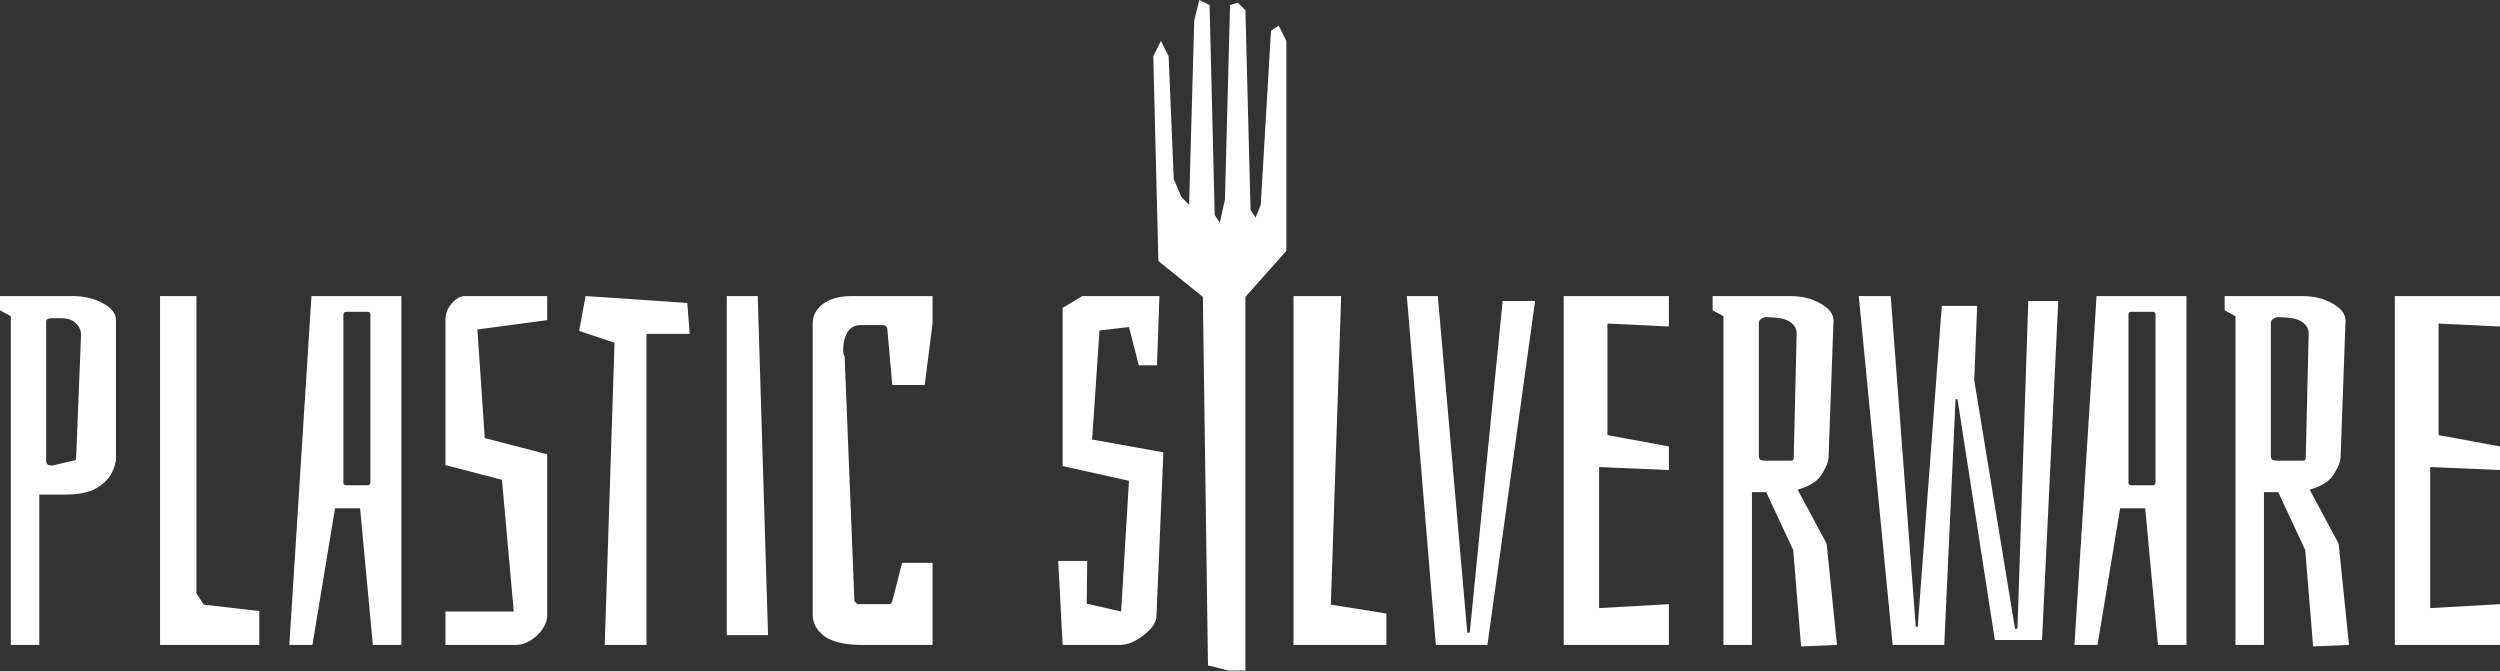 <svg width="637" height="171" viewBox="0 0 637 171" fill="none" xmlns="http://www.w3.org/2000/svg">
<rect x="0" y="0" width="637" height="171" fill="#333333" stroke="none"/>
<path d="M18.28 75.436C21.452 75.436 24.123 76.062 26.293 77.314C28.463 78.482 29.548 79.901 29.548 81.571V116.878C29.548 117.796 29.214 118.965 28.547 120.384C27.962 121.719 26.71 123.013 24.791 124.265C22.871 125.434 20.158 126.018 16.652 126.018H10.016V164.331H2.755V80.569L0 79.067V75.436H18.28ZM11.769 117.629C11.769 117.88 11.894 118.13 12.145 118.381C12.479 118.548 12.854 118.631 13.272 118.631L18.655 117.379C19.156 117.379 19.407 117.129 19.407 116.628L20.659 85.076C20.575 83.991 20.116 83.073 19.282 82.322C18.447 81.487 17.153 81.07 15.4 81.07H13.272C12.27 81.07 11.769 81.362 11.769 81.946V117.629Z" fill="white"/>
<path d="M66.072 164.331H40.78V75.436H50.046V151.184L51.924 154.064L66.072 155.692V164.331Z" fill="white"/>
<path d="M102.27 164.331H95.008L91.752 129.524H85.367L79.608 164.331H73.723L79.357 75.436H102.27V164.331ZM94.382 80.193C94.382 79.692 94.131 79.442 93.63 79.442H88.247C87.746 79.442 87.495 79.692 87.495 80.193V123.013C87.495 123.431 87.746 123.639 88.247 123.639H93.63C94.131 123.639 94.382 123.389 94.382 122.888V80.193Z" fill="white"/>
<path d="M123.518 111.62L139.419 115.751V156.818C139.419 158.571 138.543 160.282 136.79 161.952C135.037 163.538 133.242 164.331 131.406 164.331H113.502V155.817H130.905L127.9 122.262L113.502 118.506V81.32C113.502 79.985 114.003 78.691 115.004 77.439C116.089 76.103 117.258 75.436 118.51 75.436H139.419V81.571L121.64 83.949L123.518 111.62Z" fill="white"/>
<path d="M175.116 77.188L175.742 85.076H164.724V164.331H154.082L156.586 87.33L147.571 84.325L149.199 75.436L175.116 77.188Z" fill="white"/>
<path d="M195.698 161.827H185.181V75.436H193.069L195.698 161.827Z" fill="white"/>
<path d="M290.168 93.089L287.664 83.323L280.152 84.2L278.274 111.995L296.428 115.251L294.675 156.818C294.675 158.488 293.59 160.157 291.42 161.827C289.25 163.496 287.247 164.331 285.41 164.331H270.761L269.635 142.921H277.022L276.896 153.814L285.661 155.817L287.664 122.512L270.761 118.756V78.441L275.77 75.436H295.427L294.801 93.089H290.168Z" fill="white"/>
<path d="M353.246 164.331H329.582V75.436H341.727L339.098 154.064L353.246 156.318V164.331Z" fill="white"/>
<path d="M365.85 164.331L358.463 75.436H366.351L373.863 161.201H374.489L382.878 76.688H391.142L378.997 164.331H365.85Z" fill="white"/>
<path d="M425.228 164.331H398.435V75.436H425.228V83.198L409.578 82.447V110.868L425.228 113.748V119.758L407.449 119.007V154.94L425.228 153.939V164.331Z" fill="white"/>
<path d="M446.398 164.331H439.136V80.569L436.381 79.067V75.436H455.913C459.085 75.436 461.714 76.062 463.801 77.314C465.971 78.482 467.098 79.901 467.182 81.571L465.93 116.252C465.93 117.504 465.345 119.048 464.177 120.885C463.092 122.638 461.047 123.931 458.042 124.766L465.429 138.539L468.058 164.331L458.918 164.706L456.915 140.166L450.029 125.392H446.398V164.331ZM448.151 116.377C448.151 116.628 448.276 116.878 448.526 117.129C448.86 117.296 449.236 117.379 449.653 117.379H456.289C456.79 117.379 457.04 117.129 457.04 116.628L457.791 84.951C457.791 83.782 457.249 82.823 456.164 82.071C455.162 81.237 452.992 80.819 449.653 80.819C448.651 81.153 448.151 81.654 448.151 82.322V116.377Z" fill="white"/>
<path d="M508.291 163.079L498.775 101.728H498.274L495.395 164.331H482.248L473.609 75.436H481.747L488.133 159.698H488.634L494.769 77.94H503.783L503.032 96.846L513.424 160.199H514.05L516.805 76.688H524.442L520.31 163.079H508.291Z" fill="white"/>
<path d="M557.114 164.331H549.852L546.597 129.524H540.211L534.452 164.331H528.567L534.201 75.436H557.114V164.331ZM549.226 80.193C549.226 79.692 548.975 79.442 548.475 79.442H543.091C542.59 79.442 542.34 79.692 542.34 80.193V123.013C542.34 123.431 542.59 123.639 543.091 123.639H548.475C548.975 123.639 549.226 123.389 549.226 122.888V80.193Z" fill="white"/>
<path d="M576.86 164.331H569.598V80.569L566.843 79.067V75.436H586.375C589.547 75.436 592.177 76.062 594.263 77.314C596.433 78.482 597.56 79.901 597.644 81.571L596.392 116.252C596.392 117.504 595.807 119.048 594.639 120.885C593.554 122.638 591.509 123.931 588.504 124.766L595.891 138.539L598.52 164.331L589.38 164.706L587.377 140.166L580.491 125.392H576.86V164.331ZM578.613 116.377C578.613 116.628 578.738 116.878 578.988 117.129C579.322 117.296 579.698 117.379 580.115 117.379H586.751C587.252 117.379 587.502 117.129 587.502 116.628L588.253 84.951C588.253 83.782 587.711 82.823 586.626 82.071C585.624 81.237 583.454 80.819 580.115 80.819C579.113 81.153 578.613 81.654 578.613 82.322V116.377Z" fill="white"/>
<path d="M637 164.331H610.206V75.436H637V83.198L621.349 82.447V110.868L637 113.748V119.758L619.221 119.007V154.94L637 153.939V164.331Z" fill="white"/>
<path d="M237.617 164.331H219.713C215.456 164.331 212.284 163.621 210.198 162.202C208.111 160.7 207.068 158.822 207.068 156.568V82.447C207.068 80.444 207.944 78.774 209.697 77.439C211.45 76.103 213.912 75.436 217.084 75.436H237.617V82.447L235.614 98.097H227.351L226.099 83.949C226.099 83.198 225.598 82.823 224.596 82.823H219.338C217.752 82.823 216.583 83.49 215.832 84.826C215.164 86.078 214.83 87.497 214.83 89.083C214.83 90.001 214.955 90.543 215.206 90.71L217.71 153.187L218.086 153.563L218.461 153.939H225.848C226.85 153.939 227 154 227.351 153.187L229.855 143.422H237.617V164.331Z" fill="white"/>
<path d="M295.159 66.515L293.855 14.346L295.811 10.434L297.767 14.346L299.072 45.647L301.028 50.212L302.984 52.169L304.288 5.217L305.593 0L308.201 1.304L309.505 54.777L310.81 56.733L312.114 50.864L313.418 1.304L315.374 0.652L317.331 2.608L318.635 53.473L319.939 55.429L321.243 52.169L323.852 7.825L325.808 6.521L327.764 10.434V63.906L317.331 75.644V170.852H313.011L307.794 169.548L306.49 75.644L295.159 66.515Z" fill="white"/>
</svg>
